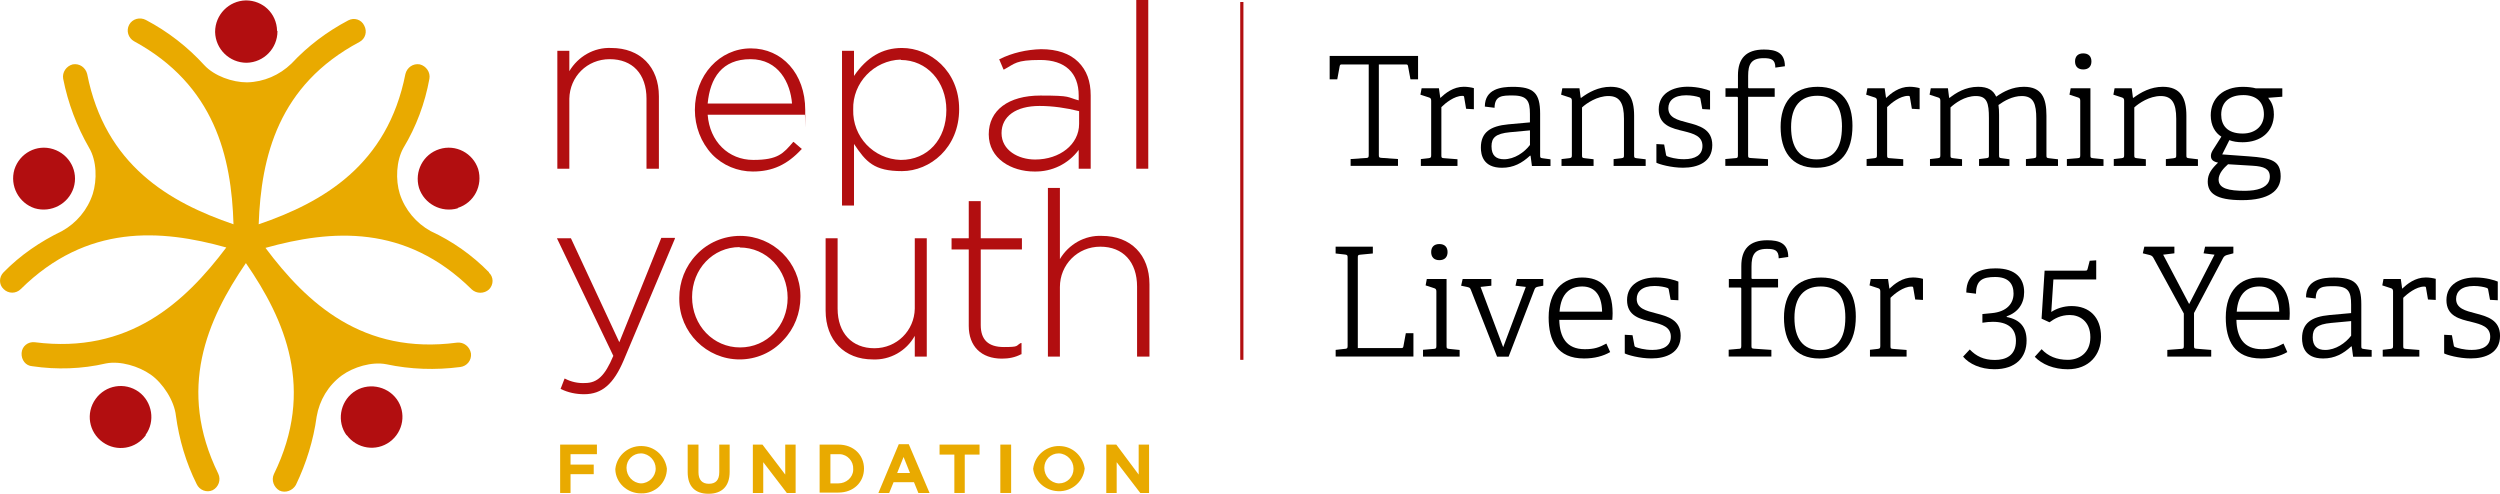 <?xml version="1.0" encoding="UTF-8"?> <svg xmlns="http://www.w3.org/2000/svg" id="Layer_1" data-name="Layer 1" viewBox="0 0 625.29 123.5"><defs><style> .cls-1 { fill: #b20e10; } .cls-2 { isolation: isolate; } .cls-3 { fill: #e9aa00; } .cls-4 { fill: none; stroke: #b20e10; stroke-width: .8px; } </style></defs><g id="Layer_2" data-name="Layer 2"><g id="Layer_1-2" data-name="Layer 1-2"><polygon class="cls-3" points="140.1 111.2 149.3 111.2 149.3 113.6 142.7 113.6 142.7 116.2 148.5 116.2 148.5 118.6 142.7 118.6 142.7 123.3 140.1 123.3 140.1 111.2"></polygon><path class="cls-3" d="M153.9,117.3h0c.4-3.6,3.6-6.1,7.2-5.7,3,.3,5.3,2.7,5.7,5.6h0c0,3.5-2.9,6.3-6.4,6.2h-.1c-3.4,0-6.3-2.6-6.4-6v-.2M164,117.2h0c0-2-1.6-3.7-3.6-3.8h-.1c-2,0-3.6,1.6-3.6,3.6h0c0,2.1,1.6,3.8,3.6,3.9h0c2,0,3.7-1.7,3.7-3.7h0"></path><path class="cls-3" d="M172,118.1v-6.9h2.7v6.9c0,1.9.9,2.9,2.6,2.9s2.6-.9,2.6-2.9v-6.9h2.6v6.8c0,3.7-2,5.5-5.3,5.5s-5.2-1.8-5.2-5.4"></path><polygon class="cls-3" points="188.3 111.2 190.7 111.2 196.4 118.7 196.4 111.2 199 111.2 199 123.3 196.8 123.3 190.9 115.6 190.9 123.3 188.3 123.3 188.3 111.2"></polygon><path class="cls-3" d="M205,111.2h4.7c3.8,0,6.4,2.6,6.4,6h0c0,3.4-2.6,6-6.4,6h-4.7v-12ZM209.7,120.9c1.9,0,3.6-1.4,3.7-3.3v-.3h0c.1-1.9-1.4-3.6-3.3-3.7h-2.4v7.3h2Z"></path><path class="cls-3" d="M224.8,111.1h2.5l5.2,12.2h-2.8l-1.1-2.7h-5.1l-1.1,2.7h-2.7l5.1-12.2h0ZM227.6,118.3l-1.6-4-1.6,4h3.2Z"></path><polygon class="cls-3" points="238.7 113.7 235 113.7 235 111.2 245 111.2 245 113.7 241.3 113.7 241.3 123.3 238.7 123.3 238.7 113.7"></polygon><rect class="cls-3" x="250.2" y="111.2" width="2.7" height="12.1"></rect><path class="cls-3" d="M258.4,117.3h0c.4-3.6,3.6-6.1,7.2-5.7,3,.3,5.3,2.7,5.7,5.6h0c-.4,3.6-3.7,6.1-7.3,5.6-3-.4-5.3-2.7-5.6-5.6M268.5,117.2h0c0-2-1.6-3.7-3.6-3.8h-.1c-2,0-3.6,1.6-3.6,3.6h0c0,2.1,1.6,3.8,3.6,3.9h.1c2,0,3.6-1.6,3.6-3.6v-.2"></path><polygon class="cls-3" points="276.7 111.2 279.2 111.2 284.8 118.7 284.8 111.2 287.4 111.2 287.4 123.3 285.2 123.3 279.3 115.6 279.3 123.3 276.7 123.3 276.7 111.2"></polygon><path class="cls-1" d="M164.8,42.2h-3.1v-17.5c0-6.2-3.5-9.9-9.2-9.9s-10,4.4-10.1,9.9v17.5h-3V12.7h3v5.1c2.2-3.7,6.2-6,10.5-5.8,7.2,0,11.9,4.7,11.9,12.1v18.1h0Z"></path><path class="cls-1" d="M188.3,42.9c-3.8,0-7.5-1.5-10.2-4.3-2.8-3-4.3-7-4.3-11.1h0c0-8.7,6.2-15.4,14-15.4s13.6,6.3,13.6,15.4,0,.8-.1,1.2h-24.3c.5,6.7,5.2,11.3,11.4,11.3s7.5-1.6,10-4.5h.1l2.1,1.8h-.1c-3.6,3.9-7.3,5.6-12.2,5.6M177,25.9h21.1c-.4-5.1-3.3-11.1-10.4-11.1s-10.1,4.7-10.7,11.1"></path><path class="cls-1" d="M213.6,51.4h-3V12.7h3v6.3c3.2-4.7,7.1-7,12-7,7,0,14.3,5.7,14.3,15.3h0c0,9.7-7.3,15.5-14.3,15.5s-9-2.3-12-6.8v15.4ZM225.3,14.9c-6.7.2-12.1,5.8-11.9,12.5h0c-.2,6.8,5.1,12.4,11.9,12.6,6.7,0,11.4-5.1,11.4-12.5h0c0-7.1-4.9-12.5-11.4-12.5"></path><path class="cls-1" d="M258.7,42.9c-5.7,0-11.4-3.2-11.4-9.3h0c0-6,4.9-9.7,12.9-9.7s6.5.4,9.6,1.2v-1.2c0-5.7-3.4-8.9-9.6-8.9s-6.3.9-9.1,2.4h-.1l-1.1-2.6h.1c3.2-1.6,6.8-2.4,10.4-2.5,4,0,7.2,1.1,9.3,3.2s3.1,4.8,3.1,8.4v18.3h-3v-4.7c-2.6,3.5-6.7,5.5-11.1,5.4M260,26.5c-5.9,0-9.5,2.6-9.5,6.8h0c0,4.3,4.2,6.6,8.4,6.6,6.2,0,11-3.8,11-8.9v-3.2c-3.2-.8-6.6-1.3-9.9-1.3"></path><rect class="cls-1" x="284.2" width="3" height="42.2"></rect><path class="cls-1" d="M146.1,98.6c-2,0-4-.4-5.8-1.3h-.1l1-2.6h.1c1.5.8,3.3,1.2,5,1.1,3.1,0,5-1.8,7.1-6.8l-14.1-29.4h3.5l12.1,26,10.5-26.1h3.4v.2l-12.8,30.4c-2.5,5.9-5.4,8.5-9.9,8.5"></path><path class="cls-1" d="M185,89.9c-8.3,0-15.1-6.8-15.1-15.1v-.3h0c0-4,1.5-7.9,4.3-10.8,2.8-3,6.8-4.7,10.9-4.7,8.3,0,15,6.6,15.1,14.9v.4h0c0,4-1.5,7.9-4.3,10.8-2.8,3.1-6.8,4.8-10.9,4.8M185,61.8c-6.7,0-11.9,5.5-11.9,12.5h0c0,7.1,5.3,12.6,12,12.6s11.9-5.4,11.9-12.4h0c0-7.1-5.3-12.6-12-12.6"></path><path class="cls-1" d="M218.3,89.9c-7.1,0-11.8-4.8-11.8-12.2v-18.1h3v17.6c0,6.1,3.6,9.9,9.2,9.9s10-4.4,10.1-9.9v-17.6h3v29.6h-3v-5.2c-2.1,3.8-6.2,6.1-10.5,5.9"></path><path class="cls-1" d="M250.6,89.7c-5.2,0-8.3-3.1-8.3-8.2v-19.1h-4.3v-2.8h4.3v-9.3h3v9.3h10.3v2.8h-10.3v18.9c0,3.7,1.9,5.5,5.8,5.5s2.9-.3,4.2-1h.2v2.8h-.1c-1.5.8-3.1,1.1-4.8,1.1"></path><path class="cls-1" d="M287.5,89.2h-3.1v-17.5c0-6.2-3.5-10-9.2-10s-10.1,4.5-10.1,10.1v17.4h-3v-42.2h3v17.8c2.2-3.7,6.2-6,10.5-5.8,7.2,0,11.9,4.7,11.9,12.1v18.1h0Z"></path><path class="cls-1" d="M69.4,7.8c0,4.3-3.4,7.8-7.7,7.9-4.3,0-7.8-3.4-7.9-7.7,0-4.3,3.4-7.8,7.7-7.9h0c4.3,0,7.7,3.3,7.8,7.6h0"></path><path class="cls-1" d="M114.5,52.1c-4.1,1.2-8.4-1.1-9.7-5.1-1.2-4.1,1-8.4,5.1-9.7s8.4,1,9.7,5h0c1.2,4.1-1,8.4-5.1,9.7"></path><path class="cls-1" d="M8.7,52.1c4.1,1.2,8.4-1.1,9.7-5.1,1.3-4.1-1-8.4-5.1-9.7s-8.4,1-9.7,5.1c-1.2,4.1,1.1,8.4,5.1,9.7"></path><path class="cls-1" d="M36.4,108.8c2.5-3.4,1.7-8.3-1.7-10.8h0c-3.5-2.5-8.3-1.7-10.8,1.8s-1.7,8.3,1.8,10.8,8.3,1.7,10.8-1.8"></path><path class="cls-3" d="M122.3,68.1c-4.2-4.3-9.2-7.8-14.6-10.3-3.6-2-6.4-5.3-7.7-9.3-1.1-3.5-.9-8.3.9-11.5,3.2-5.3,5.4-11.2,6.5-17.3.3-1.6-.8-3.2-2.4-3.6-1.7-.3-3.2.8-3.6,2.4-4.5,22.8-20.6,32.1-36.7,37.6.6-16.9,4.9-34.8,25.2-45.6,1.5-.8,2-2.6,1.2-4.1h0c-.7-1.5-2.5-2.1-4-1.3h0c-5.3,2.8-10.1,6.4-14.2,10.8-3,2.9-6.9,4.6-11.1,4.7-3.7,0-8.2-1.6-10.7-4.3-4.2-4.6-9.1-8.4-14.6-11.3-1.5-.8-3.4-.3-4.2,1.2s-.2,3.3,1.2,4.1h0c20.2,11,24.4,28.9,24.9,45.8-16.1-5.5-32.1-14.8-36.6-37.6-.4-1.6-1.9-2.7-3.6-2.4-1.6.4-2.7,2-2.4,3.6,1.2,6.1,3.4,11.9,6.5,17.3,1.9,3.2,2,8,.9,11.5-1.3,4-4.1,7.3-7.7,9.3-5.4,2.6-10.4,6-14.6,10.3-1.2,1.2-1.2,3.1,0,4.2h0c1.2,1.2,3.1,1.2,4.3,0,16.5-16.3,35-15,51.4-10.4-10.4,13.8-24.4,26.7-47.9,23.7-1.7-.2-3.2,1-3.3,2.7s1,3.2,2.7,3.3c6.1.9,12.4.7,18.4-.7,3.6-.7,8.2.7,11.2,2.8s5.9,6.5,6.3,10.3c.8,5.9,2.5,11.7,5.2,17.1.7,1.5,2.5,2.2,4,1.5h0c1.5-.8,2.1-2.6,1.4-4.1-10.4-21.2-2.8-38.5,6.9-52.7,9.8,14.2,17.4,31.6,7,52.8-.7,1.5,0,3.3,1.4,4.1,1.5.7,3.3,0,4.1-1.4,2.6-5.4,4.4-11.2,5.2-17.1.7-4.1,2.9-7.8,6.3-10.3,2.9-2.1,7.5-3.5,11.1-2.8,6.1,1.3,12.3,1.5,18.5.7,1.7-.2,2.9-1.7,2.7-3.4-.3-1.7-1.8-2.9-3.5-2.7-23.5,3.1-37.5-9.8-47.9-23.7,16.5-4.6,35-6,51.6,10.4,1.2,1.1,3.1,1.1,4.3,0,1.2-1.2,1.2-3.1,0-4.2h0"></path><path class="cls-1" d="M86.7,108.9c-2.5-3.4-1.7-8.3,1.7-10.8,3.4-2.5,8.3-1.7,10.8,1.7,2.5,3.4,1.7,8.2-1.7,10.7-3.4,2.5-8.2,1.8-10.8-1.7h0"></path><line class="cls-4" x1="310.6" y1="90" x2="310.6" y2=".5"></line></g></g><g class="cls-2"><g class="cls-2"><g class="cls-2"><path d="M341.73,39.52c.53-.04.61-.19.61-.76v-22.64h-6.65c-.42,0-.53.04-.61.42l-.61,3.3h-1.9v-5.85h22.11v5.85h-1.9l-.61-3.3c-.08-.38-.19-.42-.61-.42h-6.69v22.64c0,.53.04.68.61.72l4.18.3v1.71h-11.85v-1.71l3.91-.27Z"></path><path d="M357.35,39.56c.53-.08.61-.19.61-.76v-13.6c0-.42-.11-.68-.49-.8l-2.2-.72.3-1.6h4.33l.34,2.43c1.25-1.18,3.23-2.81,5.89-2.81.87,0,1.82.15,2.51.34v5.28l-1.94-.11-.49-2.89c-.04-.27-.08-.34-.46-.34-2.01,0-4.25,1.82-5.24,2.81v12.01c0,.61.04.72.61.76l3.42.27v1.67h-9.16v-1.71l1.98-.23Z"></path><path d="M382.7,38.92c-2.01,1.86-4.14,3.04-7.03,3.04-4.75,0-5.28-3.27-5.28-5.05,0-3.8,2.36-5.39,6.84-5.81l5.43-.49v-2.13c0-3.19-.65-4.6-4.33-4.6-2.54,0-4.48,0-4.52,3.08l-2.43-.3c0-4.48,4.18-4.94,6.99-4.94,5.21,0,6.84,1.52,6.84,6.69v10.41c0,.61.04.68.61.76l1.98.27v1.67h-4.64l-.34-2.55-.11-.04ZM373.05,36.6c0,2.28,1.14,3.23,3.12,3.23,2.62,0,5.09-1.71,6.5-3.57v-3.65l-4.98.46c-3.65.34-4.64,1.41-4.64,3.53Z"></path><path d="M405.57,39.56c.53-.08.61-.15.61-.72v-9.12c0-3.91-1.06-5.7-3.88-5.7s-5.47,1.79-6.61,2.85v11.93c0,.61.04.68.61.76l2.28.27v1.67h-8.02v-1.71l1.98-.23c.53-.08.61-.19.61-.76v-13.6c0-.42-.11-.68-.49-.8l-2.2-.72.3-1.6h4.29l.3,2.36.11.04c1.9-1.41,4.33-2.77,7.37-2.77,4.45,0,5.89,2.81,5.89,7.22v9.88c0,.61.04.68.61.76l2.28.27v1.67h-8.02v-1.71l1.98-.23Z"></path><path d="M424.88,24.29c-.53-.19-1.79-.46-3.15-.46-3.15,0-4.45,1.44-4.45,3.23,0,2.39,2.32,2.96,4.83,3.61,2.93.76,6.16,1.63,6.16,5.62,0,4.29-3.65,5.66-7.33,5.66-2.96,0-5.96-.87-6.65-1.25v-4.67l1.94.11.46,2.51c.04.23.08.38.42.49.53.19,2.01.68,4.1.68,2.77,0,4.6-1.03,4.6-3.31,0-2.47-2.2-3.08-4.63-3.69-3-.72-6.31-1.44-6.31-5.47s3.53-5.66,7.26-5.66c2.62,0,4.9.72,5.58,1.03v4.67l-1.94-.11-.46-2.51c-.04-.23-.08-.38-.42-.49Z"></path><path d="M434.07,39.56c.53-.04.61-.19.61-.76v-14.21c0-.23,0-.38-.3-.38h-2.81v-2.13h3.12v-3.23c0-4.18,1.98-6.46,6.5-6.46,2.93,0,5.24.72,5.24,4.18l-2.39.34c0-2.05-1.03-2.36-2.96-2.36-3.15,0-3.84,1.63-3.84,4.41v2.74c0,.27,0,.38.3.38h6.34v2.13h-6.65v14.55c0,.61.04.72.61.76l4.37.3v1.67h-10.68v-1.71l2.54-.23Z"></path><path d="M445.36,31.74c0-5.93,2.96-10.03,9.27-10.03s8.7,4.1,8.7,9.76c0,6.34-2.81,10.49-9.08,10.49s-8.89-4.26-8.89-10.22ZM460.71,31.74c0-5.21-1.98-7.79-6.16-7.79s-6.57,2.62-6.57,7.83,2.17,8.09,6.38,8.09,6.34-2.77,6.34-8.13Z"></path><path d="M468.84,39.56c.53-.08.61-.19.61-.76v-13.6c0-.42-.11-.68-.49-.8l-2.2-.72.3-1.6h4.33l.34,2.43c1.25-1.18,3.23-2.81,5.89-2.81.87,0,1.82.15,2.51.34v5.28l-1.94-.11-.49-2.89c-.04-.27-.08-.34-.46-.34-2.01,0-4.25,1.82-5.24,2.81v12.01c0,.61.04.72.61.76l3.42.27v1.67h-9.16v-1.71l1.98-.23Z"></path><path d="M508.7,39.56c.53-.08.61-.15.61-.72v-9.12c0-3.76-.68-5.7-3.65-5.7-2.28,0-4.41,1.22-5.81,2.24.11.72.15,1.56.15,2.47v10.07c0,.61.04.68.61.76l1.98.27v1.67h-7.6v-1.71l1.86-.23c.53-.08.61-.15.61-.72v-9.31c0-3.76-.46-5.51-3.27-5.51s-5.24,1.82-6.34,2.85v11.93c0,.61.04.68.61.76l2.28.27v1.67h-8.02v-1.71l1.98-.23c.53-.08.61-.19.61-.76v-13.6c0-.42-.11-.68-.49-.8l-2.2-.72.3-1.6h4.29l.3,2.36.11.04c1.56-1.22,3.95-2.77,7.14-2.77,2.47,0,3.8.87,4.52,2.47,1.82-1.29,4.1-2.47,6.95-2.47,4.45,0,5.62,2.81,5.62,7.22v9.88c0,.61.04.68.61.76l2.28.27v1.67h-8.02v-1.71l1.98-.23Z"></path><path d="M519.69,39.56c.53-.04.61-.19.61-.76v-13.6c0-.42-.11-.68-.49-.8l-2.2-.72.3-1.6h4.94v16.72c0,.61.04.68.61.76l2.66.27v1.67h-9.16v-1.71l2.74-.23ZM521.05,17.37c-1.29,0-2.05-.72-2.05-2.01s.76-2.01,2.05-2.01,2.05.72,2.05,2.01-.76,2.01-2.05,2.01Z"></path><path d="M543.7,39.56c.53-.08.61-.15.61-.72v-9.12c0-3.91-1.06-5.7-3.88-5.7s-5.47,1.79-6.61,2.85v11.93c0,.61.04.68.61.76l2.28.27v1.67h-8.02v-1.71l1.98-.23c.53-.08.61-.19.61-.76v-13.6c0-.42-.11-.68-.49-.8l-2.2-.72.3-1.6h4.29l.3,2.36.11.04c1.9-1.41,4.33-2.77,7.37-2.77,4.45,0,5.89,2.81,5.89,7.22v9.88c0,.61.04.68.61.76l2.28.27v1.67h-8.02v-1.71l1.98-.23Z"></path><path d="M568.74,28.47c0,4.6-3.38,7.11-7.83,7.11-1.33,0-2.47-.19-3.31-.53l-1.79,3.57,6.72.49c5.51.42,7.9.99,7.9,5.02,0,3.61-3.04,5.93-9.65,5.93s-8.59-1.79-8.59-4.67c0-1.94,1.03-3.23,2.58-4.71-1.22-.27-1.79-.72-1.79-1.71,0-.61.3-1.18.76-1.86l1.86-2.93c-1.56-.95-2.66-2.81-2.66-5.32,0-4.29,3.12-7.14,8.02-7.14,1.29,0,2.47.15,3.27.38h6.61v2.09l-3.53.27c.84,1.06,1.41,2.2,1.41,4.03ZM554.91,44.92c0,2.24,2.51,2.81,6.65,2.81.76,0,1.44-.08,2.09-.15,2.55-.38,4.07-1.48,4.07-3.42s-1.52-2.54-4.22-2.7l-6.23-.38c-1.03.91-2.36,2.28-2.36,3.84ZM561.03,23.79c-3.23,0-5.47,1.6-5.47,4.9,0,2.58,1.44,4.71,5.36,4.71,3.27,0,5.32-1.98,5.32-4.79,0-3.08-1.86-4.83-5.21-4.83Z"></path></g></g><g class="cls-2"><g class="cls-2"><path d="M336.45,87.26c.53-.08.61-.19.61-.76v-22.07c0-.57-.08-.68-.61-.76l-2.39-.27v-1.71h9.31v1.71l-3.15.3c-.57.04-.61.19-.61.72v22.64h10.79c.42,0,.53-.04.61-.42l.61-3.31h1.9v5.85h-19.45v-1.67l2.39-.27Z"></path><path d="M358.65,87.26c.53-.04.61-.19.61-.76v-13.6c0-.42-.11-.68-.49-.8l-2.2-.72.3-1.6h4.94v16.72c0,.61.04.68.61.76l2.66.27v1.67h-9.16v-1.71l2.74-.23ZM360.01,65.07c-1.29,0-2.05-.72-2.05-2.02s.76-2.01,2.05-2.01,2.05.72,2.05,2.01-.76,2.02-2.05,2.02Z"></path><path d="M367.08,71.8l-1.63-.34.38-1.67h7.18v1.67l-2.7.3,5.66,15.08,5.66-15.08-2.58-.3.38-1.67h6.57v1.67l-1.22.23c-.53.12-.76.19-.95.65l-6.5,16.87h-2.89l-6.57-16.76c-.19-.46-.34-.53-.8-.64Z"></path><path d="M396.19,89.66c-6.73,0-8.85-4.52-8.85-10.26,0-6.8,3.72-9.99,8.36-9.99s7.64,2.47,7.64,8.97c0,.53-.04,1.06-.08,1.63h-13.26c.11,4.33,1.79,7.33,6.38,7.33,2.36,0,3.57-.42,5.4-1.41l.95,2.13c-1.71.99-3.88,1.6-6.54,1.6ZM395.73,71.65c-2.89,0-5.32,1.6-5.66,6.31h10.64c-.08-4.71-2.32-6.31-4.98-6.31Z"></path><path d="M416.97,71.99c-.53-.19-1.79-.46-3.15-.46-3.15,0-4.45,1.44-4.45,3.23,0,2.39,2.32,2.96,4.83,3.61,2.92.76,6.16,1.63,6.16,5.62,0,4.29-3.65,5.66-7.33,5.66-2.96,0-5.97-.88-6.65-1.25v-4.67l1.94.11.46,2.51c.04.23.08.38.42.49.53.19,2.01.68,4.1.68,2.77,0,4.6-1.03,4.6-3.3,0-2.47-2.2-3.08-4.64-3.69-3-.72-6.31-1.44-6.31-5.47s3.53-5.66,7.26-5.66c2.62,0,4.9.72,5.58,1.03v4.67l-1.94-.11-.46-2.51c-.04-.23-.08-.38-.42-.49Z"></path><path d="M434.91,87.26c.53-.04.61-.19.61-.76v-14.21c0-.23,0-.38-.3-.38h-2.81v-2.13h3.12v-3.23c0-4.18,1.98-6.46,6.5-6.46,2.93,0,5.24.72,5.24,4.18l-2.39.34c0-2.05-1.03-2.36-2.96-2.36-3.15,0-3.84,1.63-3.84,4.41v2.73c0,.27,0,.38.3.38h6.34v2.13h-6.65v14.55c0,.61.04.72.61.76l4.37.3v1.67h-10.68v-1.71l2.54-.23Z"></path><path d="M446.2,79.44c0-5.93,2.96-10.03,9.27-10.03s8.7,4.1,8.7,9.77c0,6.34-2.81,10.49-9.08,10.49s-8.89-4.26-8.89-10.22ZM461.55,79.44c0-5.21-1.98-7.79-6.16-7.79s-6.57,2.62-6.57,7.83,2.17,8.09,6.38,8.09,6.35-2.77,6.35-8.13Z"></path><path d="M469.68,87.26c.53-.08.61-.19.61-.76v-13.6c0-.42-.11-.68-.49-.8l-2.2-.72.3-1.6h4.33l.34,2.43c1.25-1.18,3.23-2.81,5.89-2.81.87,0,1.82.15,2.51.34v5.28l-1.94-.11-.49-2.89c-.04-.27-.08-.34-.46-.34-2.01,0-4.26,1.82-5.24,2.81v12.01c0,.61.04.72.61.76l3.42.27v1.67h-9.16v-1.71l1.98-.23Z"></path><path d="M506.88,85.17c0,4.26-2.74,7.18-8.05,7.18-3.46,0-6.31-1.33-7.83-3.15l1.67-1.79c1.6,1.67,3.46,2.62,6.27,2.62,2.66,0,5.28-1.03,5.28-4.79,0-3.19-2.13-4.75-5.77-4.75-.84,0-1.63.08-2.62.23v-2.17l2.36-.23c3.65-.34,5.43-2.32,5.43-4.9,0-2.43-1.25-4.14-4.6-4.14-3.08,0-4.79.76-4.79,4.18l-2.43-.3c0-5.05,3.91-6.04,7.37-6.04,5.13,0,7.1,2.66,7.1,5.93,0,2.93-1.52,5.05-4.37,6.08v.15c3.38.65,4.98,2.58,4.98,5.89Z"></path><path d="M518.13,76.55c4.45,0,7.37,2.77,7.37,7.68,0,4.52-3,8.13-8.32,8.13-3.46,0-6.46-1.22-8.25-3.12l1.71-1.9c1.63,1.75,3.76,2.66,6.57,2.66,2.66,0,5.62-1.56,5.62-5.66s-2.81-5.55-5.13-5.55-3.84.91-5.09,1.82l-1.98-.91.76-12.01h10.14c.42,0,.49-.04.61-.42l.53-2.05,1.63-.11v4.79h-10.71l-.53,8.13c1.29-.87,3.15-1.48,5.05-1.48Z"></path><path d="M545.6,87.26c.53-.04.61-.19.61-.76v-8.09l-7.64-13.98c-.19-.34-.46-.53-.91-.65l-1.71-.42.38-1.67h7.52v1.67l-2.81.34,6.5,12.35,6.35-12.35-2.74-.34.38-1.67h7.07v1.67l-1.6.42c-.38.11-.72.3-.95.72l-7.29,13.79v8.17c0,.61.04.72.61.76l3.69.3v1.67h-10.98v-1.67l3.53-.27Z"></path><path d="M565.55,89.66c-6.73,0-8.85-4.52-8.85-10.26,0-6.8,3.72-9.99,8.36-9.99s7.64,2.47,7.64,8.97c0,.53-.04,1.06-.08,1.63h-13.26c.11,4.33,1.79,7.33,6.38,7.33,2.36,0,3.57-.42,5.4-1.41l.95,2.13c-1.71.99-3.88,1.6-6.54,1.6ZM565.1,71.65c-2.89,0-5.32,1.6-5.66,6.31h10.64c-.08-4.71-2.32-6.31-4.98-6.31Z"></path><path d="M588.09,86.62c-2.01,1.86-4.14,3.04-7.03,3.04-4.75,0-5.28-3.27-5.28-5.05,0-3.8,2.36-5.39,6.84-5.81l5.43-.49v-2.13c0-3.19-.65-4.6-4.33-4.6-2.55,0-4.48,0-4.52,3.08l-2.43-.3c0-4.48,4.18-4.94,6.99-4.94,5.21,0,6.84,1.52,6.84,6.69v10.41c0,.61.04.68.61.76l1.98.27v1.67h-4.64l-.34-2.54-.11-.04ZM578.44,84.3c0,2.28,1.14,3.23,3.12,3.23,2.62,0,5.09-1.71,6.5-3.57v-3.65l-4.98.46c-3.65.34-4.63,1.4-4.63,3.53Z"></path><path d="M597.93,87.26c.53-.08.61-.19.61-.76v-13.6c0-.42-.11-.68-.49-.8l-2.2-.72.3-1.6h4.33l.34,2.43c1.25-1.18,3.23-2.81,5.89-2.81.87,0,1.82.15,2.51.34v5.28l-1.94-.11-.49-2.89c-.04-.27-.08-.34-.46-.34-2.01,0-4.26,1.82-5.24,2.81v12.01c0,.61.04.72.61.76l3.42.27v1.67h-9.16v-1.71l1.98-.23Z"></path><path d="M621.91,71.99c-.53-.19-1.79-.46-3.15-.46-3.15,0-4.45,1.44-4.45,3.23,0,2.39,2.32,2.96,4.83,3.61,2.92.76,6.16,1.63,6.16,5.62,0,4.29-3.65,5.66-7.33,5.66-2.96,0-5.97-.88-6.65-1.25v-4.67l1.94.11.46,2.51c.04.23.08.38.42.49.53.19,2.01.68,4.1.68,2.77,0,4.6-1.03,4.6-3.3,0-2.47-2.2-3.08-4.64-3.69-3-.72-6.31-1.44-6.31-5.47s3.53-5.66,7.26-5.66c2.62,0,4.9.72,5.58,1.03v4.67l-1.94-.11-.46-2.51c-.04-.23-.08-.38-.42-.49Z"></path></g></g></g></svg> 